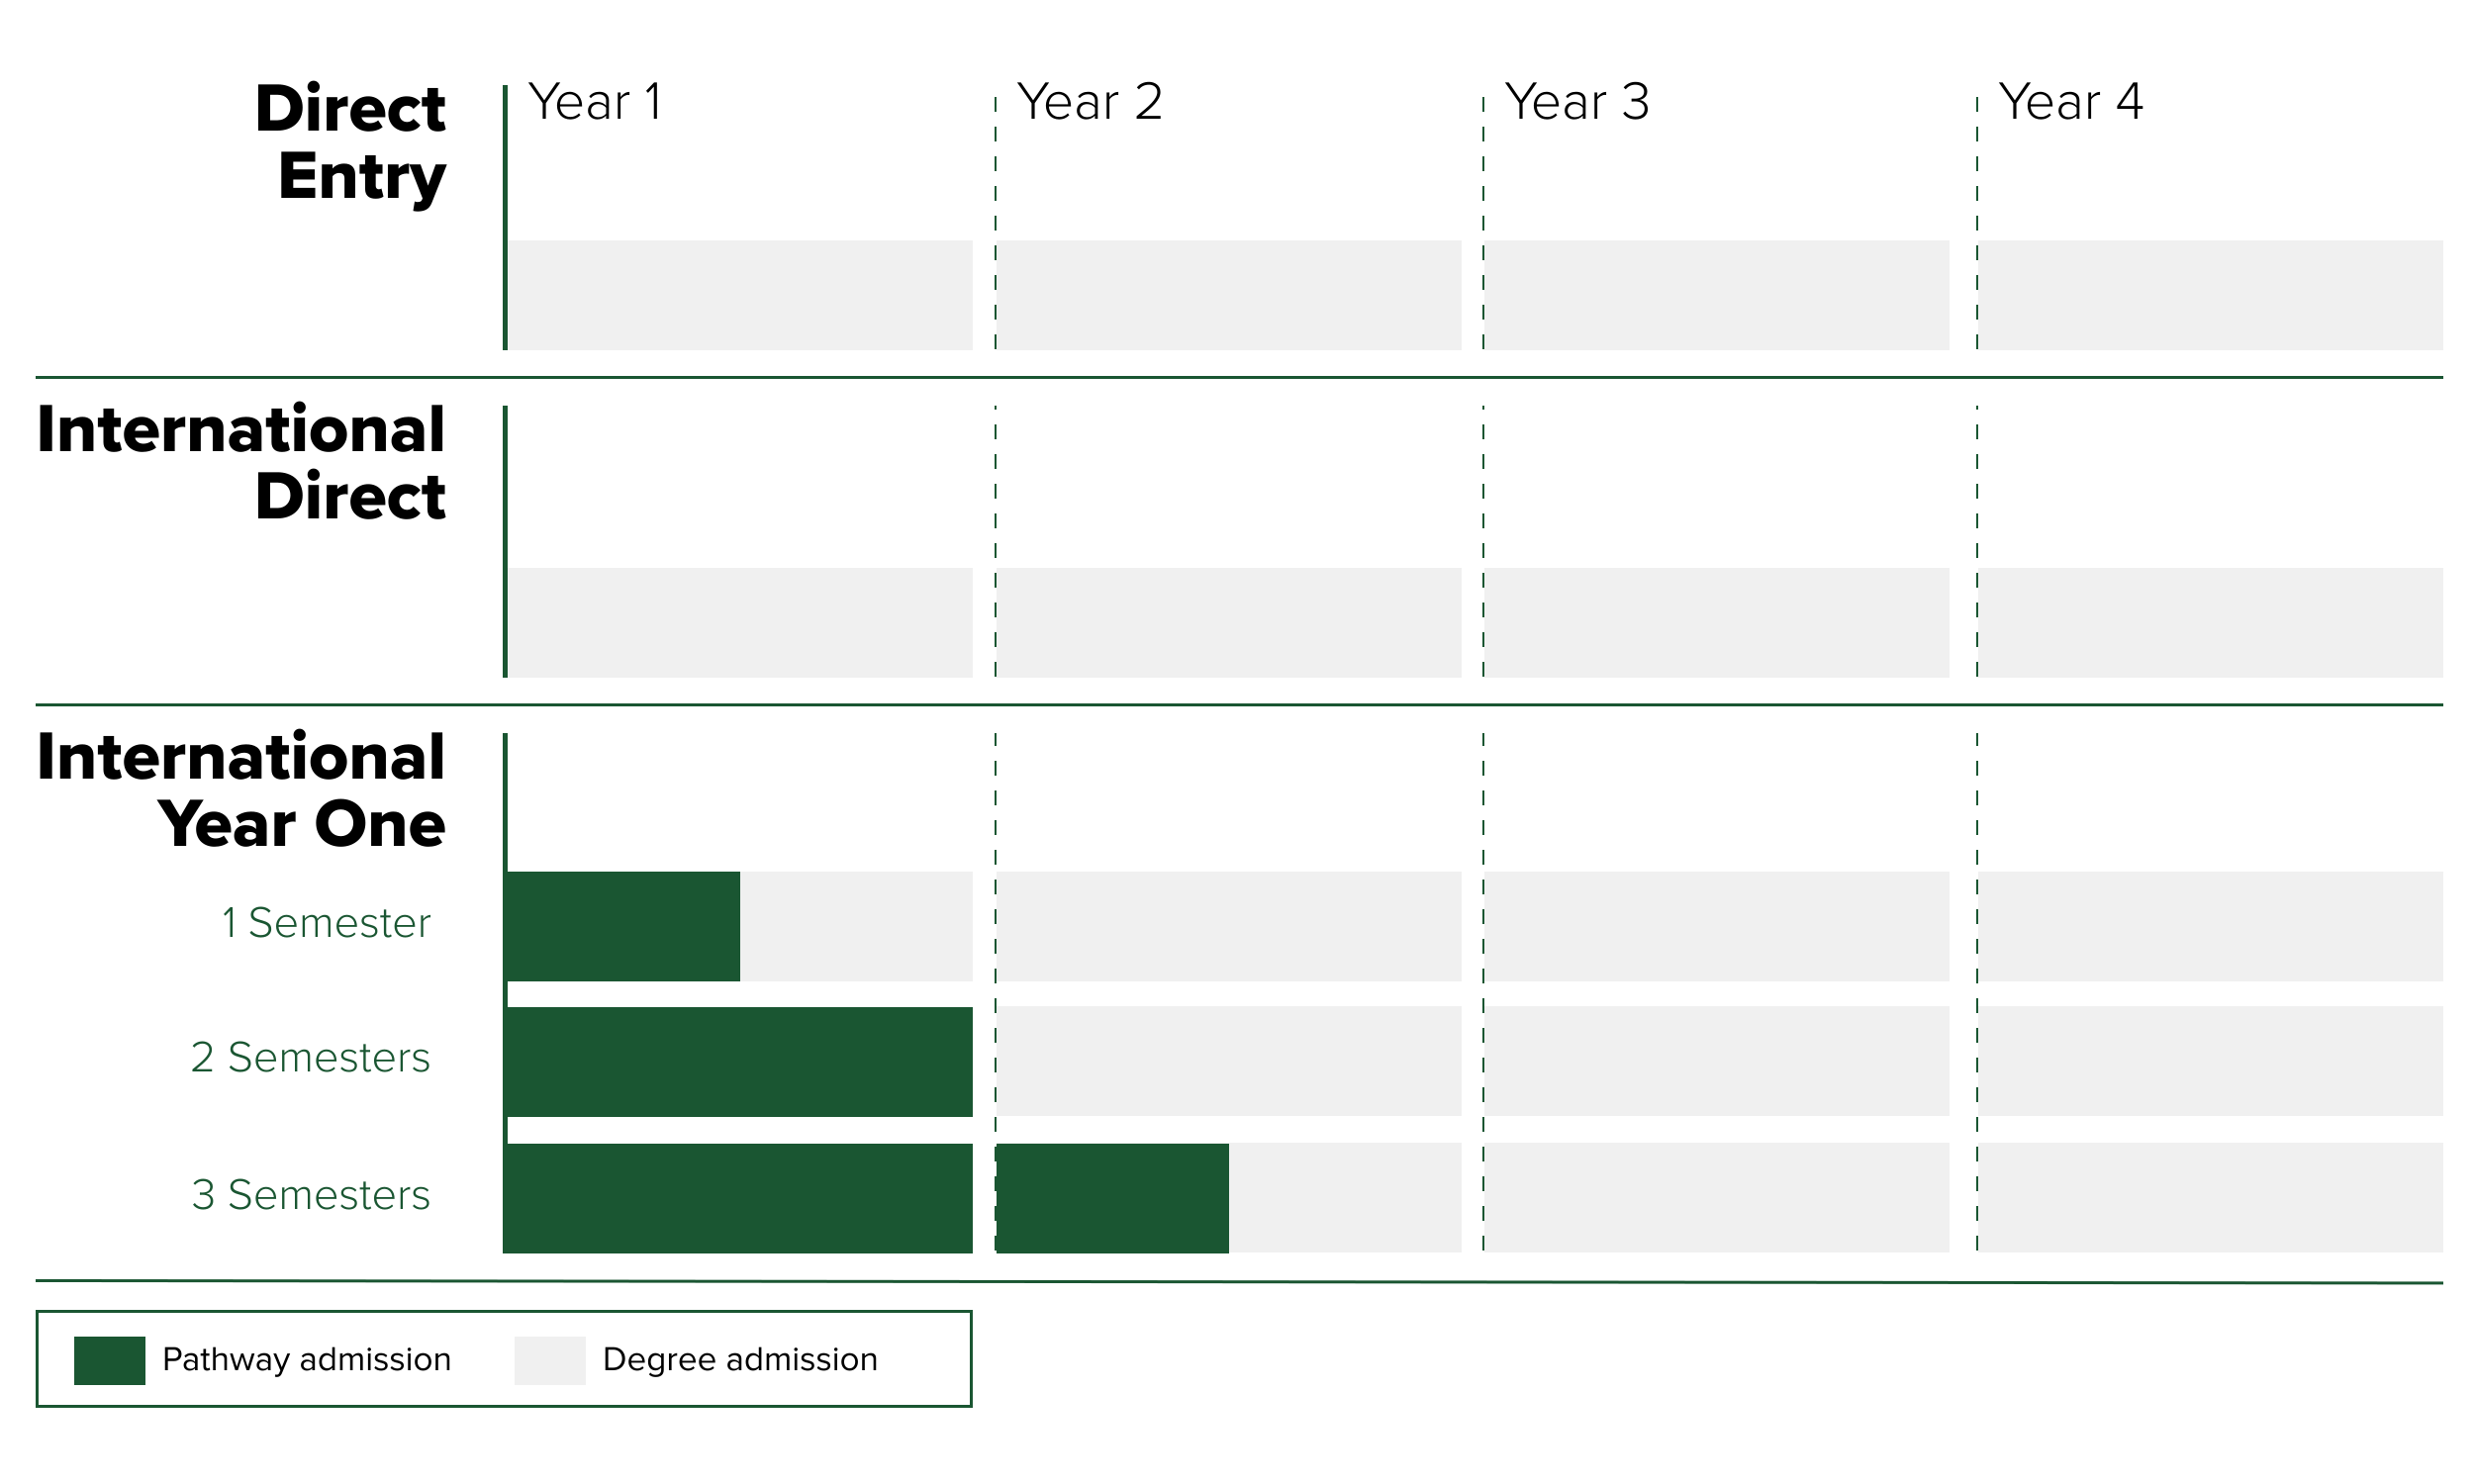 <svg xmlns="http://www.w3.org/2000/svg" width="2500" height="1500" fill="none"><path fill="#fff" d="M0 0h2500v1500H0z"/><path fill="#000" d="M551.59 120h-3.19v-15.675l-14.575-21.01h3.795l12.375 18.04 12.375-18.04h3.795l-14.575 21.01V120Zm24.544.66c-7.755 0-13.255-5.775-13.255-13.97 0-7.7 5.39-13.915 12.76-13.915 8.085 0 12.54 6.38 12.54 14.08v.77h-22.22c.275 5.775 4.125 10.56 10.395 10.56 3.355 0 6.435-1.265 8.69-3.685l1.485 1.87c-2.64 2.75-5.995 4.29-10.395 4.29Zm9.13-15.29c-.055-4.51-3.025-10.12-9.68-10.12-6.27 0-9.405 5.5-9.625 10.12h19.305ZM615.315 120h-2.86v-3.135c-2.365 2.585-5.335 3.795-9.02 3.795-4.565 0-9.295-3.135-9.295-8.855 0-5.775 4.675-8.8 9.295-8.8 3.685 0 6.71 1.21 9.02 3.795v-5.39c0-3.96-3.19-6.105-7.095-6.105-3.355 0-5.94 1.155-8.36 3.905l-1.595-1.98c2.75-2.97 5.83-4.455 10.23-4.455 5.39 0 9.68 2.585 9.68 8.525V120Zm-10.89-1.595c3.19 0 6.16-1.21 8.03-3.63v-5.83c-1.87-2.475-4.84-3.685-8.03-3.685-4.345 0-7.26 2.805-7.26 6.6 0 3.74 2.915 6.545 7.26 6.545ZM627.112 120h-2.86V93.435h2.86V98c2.255-2.97 5.28-5.115 8.965-5.115v3.135c-.495-.11-.88-.11-1.43-.11-2.695 0-6.325 2.42-7.535 4.73V120Zm36.749 0h-3.135V87.605l-5.885 6.27-1.925-2.035 8.085-8.525h2.86V120ZM1045.59 120h-3.19v-15.675l-14.57-21.01h3.79l12.38 18.04 12.37-18.04h3.8l-14.58 21.01V120Zm24.54.66c-7.75 0-13.25-5.775-13.25-13.97 0-7.7 5.39-13.915 12.76-13.915 8.08 0 12.54 6.38 12.54 14.08v.77h-22.22c.27 5.775 4.12 10.56 10.39 10.56 3.36 0 6.44-1.265 8.69-3.685l1.49 1.87c-2.64 2.75-6 4.29-10.4 4.29Zm9.13-15.29c-.05-4.51-3.02-10.12-9.68-10.12-6.27 0-9.4 5.5-9.62 10.12h19.3Zm30.06 14.63h-2.86v-3.135c-2.37 2.585-5.34 3.795-9.02 3.795-4.57 0-9.3-3.135-9.3-8.855 0-5.775 4.68-8.8 9.3-8.8 3.68 0 6.71 1.21 9.02 3.795v-5.39c0-3.96-3.19-6.105-7.1-6.105-3.35 0-5.94 1.155-8.36 3.905l-1.59-1.98c2.75-2.97 5.83-4.455 10.23-4.455 5.39 0 9.68 2.585 9.68 8.525V120Zm-10.89-1.595c3.19 0 6.16-1.21 8.03-3.63v-5.83c-1.87-2.475-4.84-3.685-8.03-3.685-4.35 0-7.26 2.805-7.26 6.6 0 3.74 2.91 6.545 7.26 6.545Zm22.68 1.595h-2.86V93.435h2.86V98c2.26-2.97 5.28-5.115 8.97-5.115v3.135c-.5-.11-.88-.11-1.43-.11-2.7 0-6.33 2.42-7.54 4.73V120Zm51.66 0h-24.2v-2.585c12.48-10.065 20.84-17.215 20.84-24.31 0-5.28-4.34-7.48-8.36-7.48-4.56 0-8.08 1.98-10.06 4.785l-2.15-1.98c2.59-3.52 7.04-5.665 12.21-5.665 5.39 0 11.55 3.08 11.55 10.34 0 8.085-8.52 15.455-19.14 24.035h19.31V120ZM1538.59 120h-3.19v-15.675l-14.57-21.01h3.79l12.38 18.04 12.37-18.04h3.8l-14.58 21.01V120Zm24.54.66c-7.75 0-13.25-5.775-13.25-13.97 0-7.7 5.39-13.915 12.76-13.915 8.08 0 12.54 6.38 12.54 14.08v.77h-22.22c.27 5.775 4.12 10.56 10.39 10.56 3.36 0 6.44-1.265 8.69-3.685l1.49 1.87c-2.64 2.75-6 4.29-10.4 4.29Zm9.13-15.29c-.05-4.51-3.02-10.12-9.68-10.12-6.27 0-9.4 5.5-9.62 10.12h19.3Zm30.06 14.63h-2.86v-3.135c-2.37 2.585-5.34 3.795-9.02 3.795-4.57 0-9.3-3.135-9.3-8.855 0-5.775 4.68-8.8 9.3-8.8 3.68 0 6.71 1.21 9.02 3.795v-5.39c0-3.96-3.19-6.105-7.1-6.105-3.35 0-5.94 1.155-8.36 3.905l-1.59-1.98c2.75-2.97 5.83-4.455 10.23-4.455 5.39 0 9.68 2.585 9.68 8.525V120Zm-10.89-1.595c3.19 0 6.16-1.21 8.03-3.63v-5.83c-1.87-2.475-4.84-3.685-8.03-3.685-4.35 0-7.26 2.805-7.26 6.6 0 3.74 2.91 6.545 7.26 6.545Zm22.68 1.595h-2.86V93.435h2.86V98c2.26-2.97 5.28-5.115 8.97-5.115v3.135c-.5-.11-.88-.11-1.43-.11-2.7 0-6.33 2.42-7.54 4.73V120Zm38.62.66c-5.99 0-10.34-2.805-12.48-6.105l2.14-1.87c2.04 2.915 5.61 5.115 10.29 5.115 5.66 0 9.24-2.97 9.24-7.81 0-5.28-4.35-7.48-9.85-7.48-1.48 0-2.86.055-3.41.11v-2.97c.55.055 1.93.055 3.41.055 4.9 0 9.3-2.09 9.3-6.985 0-4.565-4.07-7.095-8.8-7.095-4.18 0-7.15 1.65-9.85 4.675l-1.98-1.98c2.59-3.135 6.66-5.555 11.99-5.555 6.38 0 11.83 3.465 11.83 9.68 0 5.61-4.73 8.03-7.87 8.58 3.19.33 8.42 3.08 8.42 9.13 0 6.05-4.57 10.505-12.38 10.505ZM2037.59 120h-3.19v-15.675l-14.57-21.01h3.79l12.38 18.04 12.37-18.04h3.8l-14.58 21.01V120Zm24.54.66c-7.75 0-13.25-5.775-13.25-13.97 0-7.7 5.39-13.915 12.76-13.915 8.08 0 12.54 6.38 12.54 14.08v.77h-22.22c.27 5.775 4.12 10.56 10.39 10.56 3.36 0 6.44-1.265 8.69-3.685l1.49 1.87c-2.64 2.75-6 4.29-10.4 4.29Zm9.13-15.29c-.05-4.51-3.02-10.12-9.68-10.12-6.27 0-9.4 5.5-9.62 10.12h19.3Zm30.06 14.63h-2.86v-3.135c-2.37 2.585-5.34 3.795-9.02 3.795-4.57 0-9.3-3.135-9.3-8.855 0-5.775 4.68-8.8 9.3-8.8 3.68 0 6.71 1.21 9.02 3.795v-5.39c0-3.96-3.19-6.105-7.1-6.105-3.35 0-5.94 1.155-8.36 3.905l-1.59-1.98c2.75-2.97 5.83-4.455 10.23-4.455 5.39 0 9.68 2.585 9.68 8.525V120Zm-10.89-1.595c3.19 0 6.16-1.21 8.03-3.63v-5.83c-1.87-2.475-4.84-3.685-8.03-3.685-4.35 0-7.26 2.805-7.26 6.6 0 3.74 2.91 6.545 7.26 6.545Zm22.68 1.595h-2.86V93.435h2.86V98c2.26-2.97 5.28-5.115 8.97-5.115v3.135c-.5-.11-.88-.11-1.43-.11-2.7 0-6.33 2.42-7.54 4.73V120Zm46.82 0h-3.14v-10.01h-17.38v-2.805l16.28-23.87h4.24v23.815h5.39v2.86h-5.39V120Zm-3.14-12.87V86.45l-14.13 20.68h14.13Z"/><path fill="#F0F0F0" d="M983 881H513v111h470V881ZM983 1018H513v111h470v-111ZM1477 881h-470v111h470V881ZM1970 881h-470v111h470V881ZM2469 881h-470v111h470V881Z"/><path fill="#1A5632" d="M983 1018H513v111h470v-111ZM147 1351H75v49h72v-49Z"/><path fill="#F0F0F0" d="M1477 1017h-470v111h470v-111ZM1970 1017h-470v111h470v-111ZM2469 1017h-470v111h470v-111Z"/><path fill="#000" d="M260.923 132V85.31h19.6c14.7 0 25.27 8.82 25.27 23.31 0 14.49-10.57 23.38-25.2 23.38h-19.67Zm12.04-10.5h7.56c8.19 0 12.95-5.95 12.95-12.88 0-7.21-4.34-12.81-12.88-12.81h-7.63v25.69Zm43.929-27.58c-3.43 0-6.16-2.73-6.16-6.16s2.73-6.16 6.16-6.16 6.16 2.73 6.16 6.16-2.73 6.16-6.16 6.16Zm-5.39 38.08V98.19h10.78V132h-10.78Zm18.594 0V98.19h10.78v4.27c2.24-2.73 6.51-5.11 10.57-5.11v10.43c-.63-.21-1.54-.35-2.66-.35-2.8 0-6.51 1.19-7.91 3.15V132h-10.78Zm24.01-16.94c0-9.8 7.42-17.71 17.99-17.71 10.01 0 17.29 7.35 17.29 18.83v2.31h-24.08c.63 3.15 3.57 6.02 8.61 6.02 3.01 0 6.37-1.19 8.26-2.87l4.55 6.72c-3.36 3.01-8.96 4.48-14.14 4.48-10.43 0-18.48-6.79-18.48-17.78Zm17.99-9.38c-4.69 0-6.51 3.36-6.93 5.81h13.93c-.28-2.38-2.03-5.81-7-5.81Zm20.359 9.38c0-10.57 7.91-17.71 18.48-17.71 7.28 0 11.83 3.22 13.86 6.23l-7 6.51c-1.33-1.96-3.5-3.22-6.37-3.22-4.48 0-7.91 3.08-7.91 8.19 0 5.11 3.43 8.26 7.91 8.26 2.87 0 5.04-1.4 6.37-3.29l7 6.58c-2.03 2.94-6.58 6.23-13.86 6.23-10.57 0-18.48-7.14-18.48-17.78Zm50.05 17.78c-6.86 0-10.57-3.43-10.57-9.94v-15.33h-5.6v-9.38h5.6v-9.24h10.71v9.24h6.86v9.38h-6.86v12.32c0 1.96 1.12 3.43 3.01 3.43 1.19 0 2.38-.42 2.73-.84l2.1 8.12c-1.33 1.26-3.99 2.24-7.98 2.24ZM284.302 200v-46.69h34.23v10.15h-22.19v7.77h21.7v10.22h-21.7v8.4h22.19V200h-34.23Zm63.83 0v-19.53c0-4.13-2.17-5.6-5.53-5.6-3.22 0-5.32 1.75-6.58 3.29V200h-10.78v-33.81h10.78v4.13c2.03-2.38 6.02-4.97 11.69-4.97 7.7 0 11.2 4.48 11.2 10.71V200h-10.78Zm31.414.84c-6.86 0-10.57-3.43-10.57-9.94v-15.33h-5.6v-9.38h5.6v-9.24h10.71v9.24h6.86v9.38h-6.86v12.32c0 1.96 1.12 3.43 3.01 3.43 1.19 0 2.38-.42 2.73-.84l2.1 8.12c-1.33 1.26-3.99 2.24-7.98 2.24Zm12.415-.84v-33.81h10.78v4.27c2.24-2.73 6.51-5.11 10.57-5.11v10.43c-.63-.21-1.54-.35-2.66-.35-2.8 0-6.51 1.19-7.91 3.15V200h-10.78Zm27.09 3.57c.77.42 1.82.63 2.66.63 2.45 0 3.99-.49 4.55-1.89l.77-1.82-13.44-34.3h11.34l7.63 21.42 7.7-21.42h11.41l-15.26 38.64c-2.73 7.14-7.84 8.75-14.28 8.89-.98 0-3.5-.21-4.62-.56l1.54-9.59ZM40.6 456v-46.69h12.04V456H40.6Zm43.05 0v-19.53c0-4.13-2.17-5.6-5.53-5.6-3.22 0-5.32 1.75-6.58 3.29V456H60.76v-33.81h10.78v4.13c2.03-2.38 6.02-4.97 11.69-4.97 7.7 0 11.2 4.48 11.2 10.71V456H83.65Zm31.414.84c-6.86 0-10.57-3.43-10.57-9.94v-15.33h-5.6v-9.38h5.6v-9.24h10.71v9.24h6.86v9.38h-6.86v12.32c0 1.96 1.12 3.43 3.01 3.43 1.19 0 2.38-.42 2.73-.84l2.1 8.12c-1.33 1.26-3.99 2.24-7.98 2.24Zm10.175-17.78c0-9.8 7.42-17.71 17.99-17.71 10.01 0 17.29 7.35 17.29 18.83v2.31h-24.08c.63 3.15 3.57 6.02 8.61 6.02 3.01 0 6.37-1.19 8.26-2.87l4.55 6.72c-3.36 3.01-8.96 4.48-14.14 4.48-10.43 0-18.48-6.79-18.48-17.78Zm17.99-9.38c-4.69 0-6.51 3.36-6.93 5.81h13.93c-.28-2.38-2.03-5.81-7-5.81ZM165.828 456v-33.81h10.78v4.27c2.24-2.73 6.51-5.11 10.57-5.11v10.43c-.63-.21-1.54-.35-2.66-.35-2.8 0-6.51 1.19-7.91 3.15V456h-10.78Zm49.14 0v-19.53c0-4.13-2.17-5.6-5.53-5.6-3.22 0-5.32 1.75-6.58 3.29V456h-10.78v-33.81h10.78v4.13c2.03-2.38 6.02-4.97 11.69-4.97 7.7 0 11.2 4.48 11.2 10.71V456h-10.78Zm38.554 0v-3.36c-2.1 2.52-6.16 4.2-10.5 4.2-5.18 0-11.62-3.5-11.62-11.13 0-8.19 6.44-10.64 11.62-10.64 4.48 0 8.47 1.4 10.5 3.92v-4.27c0-2.94-2.52-4.9-6.86-4.9-3.36 0-6.86 1.26-9.59 3.57l-3.85-6.79c4.34-3.71 10.15-5.25 15.33-5.25 8.12 0 15.75 3.01 15.75 13.51V456h-10.78Zm0-8.68v-3.01c-1.12-1.54-3.64-2.38-6.02-2.38-2.87 0-5.39 1.26-5.39 3.92s2.52 3.92 5.39 3.92c2.38 0 4.9-.84 6.02-2.45Zm31.415 9.52c-6.86 0-10.57-3.43-10.57-9.94v-15.33h-5.6v-9.38h5.6v-9.24h10.71v9.24h6.86v9.38h-6.86v12.32c0 1.96 1.12 3.43 3.01 3.43 1.19 0 2.38-.42 2.73-.84l2.1 8.12c-1.33 1.26-3.99 2.24-7.98 2.24Zm17.805-38.92c-3.43 0-6.16-2.73-6.16-6.16s2.73-6.16 6.16-6.16 6.16 2.73 6.16 6.16-2.73 6.16-6.16 6.16Zm-5.39 38.08v-33.81h10.78V456h-10.78Zm34.763.84c-11.48 0-18.41-8.26-18.41-17.78 0-9.52 6.93-17.71 18.41-17.71 11.62 0 18.48 8.19 18.48 17.71 0 9.52-6.86 17.78-18.48 17.78Zm0-9.52c4.76 0 7.42-3.71 7.42-8.26 0-4.48-2.66-8.19-7.42-8.19-4.69 0-7.28 3.71-7.28 8.19 0 4.55 2.59 8.26 7.28 8.26Zm47.052 8.68v-19.53c0-4.13-2.17-5.6-5.53-5.6-3.22 0-5.32 1.75-6.58 3.29V456h-10.78v-33.81h10.78v4.13c2.03-2.38 6.02-4.97 11.69-4.97 7.7 0 11.2 4.48 11.2 10.71V456h-10.78Zm38.555 0v-3.36c-2.1 2.52-6.16 4.2-10.5 4.2-5.18 0-11.62-3.5-11.62-11.13 0-8.19 6.44-10.64 11.62-10.64 4.48 0 8.47 1.4 10.5 3.92v-4.27c0-2.94-2.52-4.9-6.86-4.9-3.36 0-6.86 1.26-9.59 3.57l-3.85-6.79c4.34-3.71 10.15-5.25 15.33-5.25 8.12 0 15.75 3.01 15.75 13.51V456h-10.78Zm0-8.68v-3.01c-1.12-1.54-3.64-2.38-6.02-2.38-2.87 0-5.39 1.26-5.39 3.92s2.52 3.92 5.39 3.92c2.38 0 4.9-.84 6.02-2.45Zm18.604 8.68v-46.69h10.78V456h-10.78Zm-175.403 68v-46.69h19.6c14.7 0 25.27 8.82 25.27 23.31 0 14.49-10.57 23.38-25.2 23.38h-19.67Zm12.04-10.5h7.56c8.19 0 12.95-5.95 12.95-12.88 0-7.21-4.34-12.81-12.88-12.81h-7.63v25.69Zm43.929-27.58c-3.43 0-6.16-2.73-6.16-6.16s2.73-6.16 6.16-6.16 6.16 2.73 6.16 6.16-2.73 6.16-6.16 6.16Zm-5.39 38.08v-33.81h10.78V524h-10.78Zm18.594 0v-33.81h10.78v4.27c2.24-2.73 6.51-5.11 10.57-5.11v10.43c-.63-.21-1.54-.35-2.66-.35-2.8 0-6.51 1.19-7.91 3.15V524h-10.78Zm24.01-16.94c0-9.8 7.42-17.71 17.99-17.71 10.01 0 17.29 7.35 17.29 18.83v2.31h-24.08c.63 3.15 3.57 6.02 8.61 6.02 3.01 0 6.37-1.19 8.26-2.87l4.55 6.72c-3.36 3.01-8.96 4.48-14.14 4.48-10.43 0-18.48-6.79-18.48-17.78Zm17.99-9.38c-4.69 0-6.51 3.36-6.93 5.81h13.93c-.28-2.38-2.03-5.81-7-5.81Zm20.359 9.38c0-10.57 7.91-17.71 18.48-17.71 7.28 0 11.83 3.22 13.86 6.23l-7 6.51c-1.33-1.96-3.5-3.22-6.37-3.22-4.48 0-7.91 3.08-7.91 8.19 0 5.11 3.43 8.26 7.91 8.26 2.87 0 5.04-1.4 6.37-3.29l7 6.58c-2.03 2.94-6.58 6.23-13.86 6.23-10.57 0-18.48-7.14-18.48-17.78Zm50.05 17.78c-6.86 0-10.57-3.43-10.57-9.94v-15.33h-5.6v-9.38h5.6v-9.24h10.71v9.24h6.86v9.38h-6.86v12.32c0 1.96 1.12 3.43 3.01 3.43 1.19 0 2.38-.42 2.73-.84l2.1 8.12c-1.33 1.26-3.99 2.24-7.98 2.24ZM40.6 787v-46.69h12.04V787H40.6Zm43.05 0v-19.53c0-4.13-2.17-5.6-5.53-5.6-3.22 0-5.32 1.75-6.58 3.29V787H60.76v-33.81h10.78v4.13c2.03-2.38 6.02-4.97 11.69-4.97 7.7 0 11.2 4.48 11.2 10.71V787H83.65Zm31.414.84c-6.86 0-10.57-3.43-10.57-9.94v-15.33h-5.6v-9.38h5.6v-9.24h10.71v9.24h6.86v9.38h-6.86v12.32c0 1.96 1.12 3.43 3.01 3.43 1.19 0 2.38-.42 2.73-.84l2.1 8.12c-1.33 1.26-3.99 2.24-7.98 2.24Zm10.175-17.78c0-9.8 7.42-17.71 17.99-17.71 10.01 0 17.29 7.35 17.29 18.83v2.31h-24.08c.63 3.15 3.57 6.02 8.61 6.02 3.01 0 6.37-1.19 8.26-2.87l4.55 6.72c-3.36 3.01-8.96 4.48-14.14 4.48-10.43 0-18.48-6.79-18.48-17.78Zm17.99-9.38c-4.69 0-6.51 3.36-6.93 5.81h13.93c-.28-2.38-2.03-5.81-7-5.81ZM165.828 787v-33.81h10.78v4.27c2.24-2.73 6.51-5.11 10.57-5.11v10.43c-.63-.21-1.54-.35-2.66-.35-2.8 0-6.51 1.19-7.91 3.15V787h-10.78Zm49.14 0v-19.53c0-4.13-2.17-5.6-5.53-5.6-3.22 0-5.32 1.75-6.58 3.29V787h-10.78v-33.81h10.78v4.13c2.03-2.38 6.02-4.97 11.69-4.97 7.7 0 11.2 4.48 11.2 10.71V787h-10.78Zm38.554 0v-3.36c-2.1 2.52-6.16 4.2-10.5 4.2-5.18 0-11.62-3.5-11.62-11.13 0-8.19 6.44-10.64 11.62-10.64 4.48 0 8.47 1.4 10.5 3.92v-4.27c0-2.94-2.52-4.9-6.86-4.9-3.36 0-6.86 1.26-9.59 3.57l-3.85-6.79c4.34-3.71 10.15-5.25 15.33-5.25 8.12 0 15.75 3.01 15.75 13.51V787h-10.78Zm0-8.68v-3.01c-1.12-1.54-3.64-2.38-6.02-2.38-2.87 0-5.39 1.26-5.39 3.92s2.52 3.92 5.39 3.92c2.38 0 4.9-.84 6.02-2.45Zm31.415 9.52c-6.86 0-10.57-3.43-10.57-9.94v-15.33h-5.6v-9.38h5.6v-9.24h10.71v9.24h6.86v9.38h-6.86v12.32c0 1.96 1.12 3.43 3.01 3.43 1.19 0 2.38-.42 2.73-.84l2.1 8.12c-1.33 1.26-3.99 2.24-7.98 2.24Zm17.805-38.92c-3.43 0-6.16-2.73-6.16-6.16s2.73-6.16 6.16-6.16 6.16 2.73 6.16 6.16-2.73 6.16-6.16 6.16Zm-5.39 38.08v-33.81h10.78V787h-10.78Zm34.763.84c-11.48 0-18.41-8.26-18.41-17.78 0-9.52 6.93-17.71 18.41-17.71 11.62 0 18.48 8.19 18.48 17.71 0 9.52-6.86 17.78-18.48 17.78Zm0-9.52c4.76 0 7.42-3.71 7.42-8.26 0-4.48-2.66-8.19-7.42-8.19-4.69 0-7.28 3.71-7.28 8.19 0 4.55 2.59 8.26 7.28 8.26Zm47.052 8.68v-19.53c0-4.13-2.17-5.6-5.53-5.6-3.22 0-5.32 1.75-6.58 3.29V787h-10.78v-33.81h10.78v4.13c2.03-2.38 6.02-4.97 11.69-4.97 7.7 0 11.2 4.48 11.2 10.71V787h-10.78Zm38.555 0v-3.36c-2.1 2.52-6.16 4.2-10.5 4.2-5.18 0-11.62-3.5-11.62-11.13 0-8.19 6.44-10.64 11.62-10.64 4.48 0 8.47 1.4 10.5 3.92v-4.27c0-2.94-2.52-4.9-6.86-4.9-3.36 0-6.86 1.26-9.59 3.57l-3.85-6.79c4.34-3.71 10.15-5.25 15.33-5.25 8.12 0 15.75 3.01 15.75 13.51V787h-10.78Zm0-8.68v-3.01c-1.12-1.54-3.64-2.38-6.02-2.38-2.87 0-5.39 1.26-5.39 3.92s2.52 3.92 5.39 3.92c2.38 0 4.9-.84 6.02-2.45Zm18.604 8.68v-46.69h10.78V787h-10.78Zm-260.212 68v-18.83l-17.71-27.86h13.58l10.15 17.22 10.01-17.22h13.65l-17.64 27.86V855h-12.04Zm22.064-16.94c0-9.8 7.42-17.71 17.99-17.71 10.01 0 17.29 7.35 17.29 18.83v2.31h-24.08c.63 3.15 3.57 6.02 8.61 6.02 3.01 0 6.37-1.19 8.26-2.87l4.55 6.72c-3.36 3.01-8.96 4.48-14.14 4.48-10.43 0-18.48-6.79-18.48-17.78Zm17.99-9.38c-4.69 0-6.51 3.36-6.93 5.81h13.93c-.28-2.38-2.03-5.81-7-5.81Zm42.55 26.32v-3.36c-2.1 2.52-6.16 4.2-10.5 4.2-5.18 0-11.62-3.5-11.62-11.13 0-8.19 6.44-10.64 11.62-10.64 4.48 0 8.47 1.4 10.5 3.92v-4.27c0-2.94-2.52-4.9-6.86-4.9-3.36 0-6.86 1.26-9.59 3.57l-3.85-6.79c4.34-3.71 10.15-5.25 15.33-5.25 8.12 0 15.75 3.01 15.75 13.51V855h-10.78Zm0-8.68v-3.01c-1.12-1.54-3.64-2.38-6.02-2.38-2.87 0-5.39 1.26-5.39 3.92s2.52 3.92 5.39 3.92c2.38 0 4.9-.84 6.02-2.45Zm18.604 8.68v-33.81h10.78v4.27c2.24-2.73 6.51-5.11 10.57-5.11v10.43c-.63-.21-1.54-.35-2.66-.35-2.8 0-6.51 1.19-7.91 3.15V855h-10.78Zm42.061-23.31c0-14.21 10.71-24.15 24.99-24.15 14.28 0 24.92 9.94 24.92 24.15 0 14.21-10.64 24.15-24.92 24.15-14.28 0-24.99-9.94-24.99-24.15Zm37.66 0c0-7.63-4.97-13.51-12.67-13.51-7.77 0-12.74 5.88-12.74 13.51 0 7.56 4.97 13.51 12.74 13.51 7.7 0 12.67-5.95 12.67-13.51ZM397.966 855v-19.53c0-4.13-2.17-5.6-5.53-5.6-3.22 0-5.32 1.75-6.58 3.29V855h-10.78v-33.81h10.78v4.13c2.03-2.38 6.02-4.97 11.69-4.97 7.7 0 11.2 4.48 11.2 10.71V855h-10.78Zm16.364-16.94c0-9.8 7.42-17.71 17.99-17.71 10.01 0 17.29 7.35 17.29 18.83v2.31h-24.08c.63 3.15 3.57 6.02 8.61 6.02 3.01 0 6.37-1.19 8.26-2.87l4.55 6.72c-3.36 3.01-8.96 4.48-14.14 4.48-10.43 0-18.48-6.79-18.48-17.78Zm17.99-9.38c-4.69 0-6.51 3.36-6.93 5.81h13.93c-.28-2.38-2.03-5.81-7-5.81Z"/><path fill="#1A5632" d="M513 741h-5v526h5V741Z"/><path stroke="#1A5632" stroke-dasharray="15 15" stroke-width="2" d="M1006 1264V741M1499 1264V741M1998 1264V741"/><path fill="#F0F0F0" d="M592 1351h-72v49h72v-49Z"/><path fill="#1A5632" d="M205.297 1222.54c-4.905 0-8.46-2.3-10.215-5l1.755-1.53c1.665 2.39 4.59 4.19 8.415 4.19 4.635 0 7.56-2.43 7.56-6.39 0-4.32-3.555-6.12-8.055-6.12-1.215 0-2.34.04-2.79.09v-2.43c.45.04 1.575.04 2.79.04 4.005 0 7.605-1.71 7.605-5.71 0-3.74-3.33-5.8-7.2-5.8-3.42 0-5.85 1.34-8.055 3.82l-1.62-1.62c2.115-2.57 5.445-4.55 9.81-4.55 5.22 0 9.675 2.84 9.675 7.92 0 4.59-3.87 6.57-6.435 7.02 2.61.27 6.885 2.52 6.885 7.47 0 4.95-3.735 8.6-10.125 8.6Zm37.518 0c-4.95 0-8.685-2.02-10.98-4.77l1.665-1.94c1.935 2.21 5.085 4.37 9.405 4.37 6.12 0 7.875-3.42 7.875-5.99 0-8.82-18-4.23-18-14.71 0-4.91 4.41-8.01 9.855-8.01 4.455 0 7.875 1.57 10.17 4.23l-1.71 1.89c-2.16-2.61-5.22-3.78-8.595-3.78-4.005 0-7.02 2.29-7.02 5.53 0 7.7 18 3.47 18 14.67 0 3.87-2.565 8.51-10.665 8.51Zm26.372 0c-6.345 0-10.845-4.73-10.845-11.43 0-6.3 4.41-11.39 10.44-11.39 6.615 0 10.26 5.22 10.26 11.52v.63h-18.18c.225 4.73 3.375 8.65 8.505 8.65 2.745 0 5.265-1.04 7.11-3.02l1.215 1.53c-2.16 2.25-4.905 3.51-8.505 3.51Zm7.47-12.51c-.045-3.69-2.475-8.28-7.92-8.28-5.13 0-7.695 4.5-7.875 8.28h15.795Zm36.647 11.97h-2.34v-15.21c0-3.06-1.305-4.95-4.365-4.95-2.34 0-4.995 1.71-6.21 3.69V1222h-2.385v-15.21c0-3.06-1.26-4.95-4.32-4.95-2.34 0-4.95 1.75-6.255 3.73V1222h-2.34v-21.74h2.34v3.29c.9-1.4 3.87-3.83 7.02-3.83 3.375 0 5.175 1.98 5.715 4.1 1.215-2.03 4.14-4.1 7.2-4.1 4.005 0 5.94 2.25 5.94 6.62V1222Zm16.923.54c-6.345 0-10.845-4.73-10.845-11.43 0-6.3 4.41-11.39 10.44-11.39 6.615 0 10.26 5.22 10.26 11.52v.63h-18.18c.225 4.73 3.375 8.65 8.505 8.65 2.745 0 5.265-1.04 7.11-3.02l1.215 1.53c-2.16 2.25-4.905 3.51-8.505 3.51Zm7.47-12.51c-.045-3.69-2.475-8.28-7.92-8.28-5.13 0-7.695 4.5-7.875 8.28h15.795Zm14.912 12.51c-3.51 0-6.21-1.04-8.37-3.47l1.395-1.71c1.395 1.76 3.96 3.2 7.02 3.2 3.645 0 5.805-1.89 5.805-4.41 0-5.94-13.725-2.57-13.725-10.4 0-3.33 2.835-6.03 7.74-6.03 3.735 0 6.21 1.44 7.785 3.2l-1.305 1.66c-1.26-1.71-3.6-2.88-6.48-2.88-3.375 0-5.4 1.71-5.4 3.96 0 5.45 13.68 2.12 13.68 10.49 0 3.51-2.7 6.39-8.145 6.39Zm18.9 0c-2.88 0-4.275-1.76-4.275-4.73v-15.48h-3.6v-2.07h3.6v-5.94h2.385v5.94h4.41v2.07h-4.41v15.12c0 1.76.72 2.97 2.25 2.97 1.035 0 1.935-.49 2.43-1.03l.9 1.8c-.855.81-1.89 1.35-3.69 1.35Zm17.297 0c-6.345 0-10.845-4.73-10.845-11.43 0-6.3 4.41-11.39 10.44-11.39 6.615 0 10.26 5.22 10.26 11.52v.63h-18.18c.225 4.73 3.375 8.65 8.505 8.65 2.745 0 5.265-1.04 7.11-3.02l1.215 1.53c-2.16 2.25-4.905 3.51-8.505 3.51Zm7.47-12.51c-.045-3.69-2.475-8.28-7.92-8.28-5.13 0-7.695 4.5-7.875 8.28h15.795Zm10.772 11.97h-2.34v-21.74h2.34v3.74c1.845-2.43 4.32-4.19 7.335-4.19v2.57c-.405-.09-.72-.09-1.17-.09-2.205 0-5.175 1.98-6.165 3.87V1222Zm18.423.54c-3.51 0-6.21-1.04-8.37-3.47l1.395-1.71c1.395 1.76 3.96 3.2 7.02 3.2 3.645 0 5.805-1.89 5.805-4.41 0-5.94-13.725-2.57-13.725-10.4 0-3.33 2.835-6.03 7.74-6.03 3.735 0 6.21 1.44 7.785 3.2l-1.305 1.66c-1.26-1.71-3.6-2.88-6.48-2.88-3.375 0-5.4 1.71-5.4 3.96 0 5.45 13.68 2.12 13.68 10.49 0 3.51-2.7 6.39-8.145 6.39ZM214.248 1083h-19.8v-2.12c10.215-8.23 17.055-14.08 17.055-19.89 0-4.32-3.555-6.11-6.84-6.11-3.735 0-6.615 1.61-8.235 3.91l-1.755-1.62c2.115-2.88 5.76-4.64 9.99-4.64 4.41 0 9.45 2.52 9.45 8.46 0 6.62-6.975 12.65-15.66 19.67h15.795v2.34Zm28.567.54c-4.95 0-8.685-2.02-10.98-4.77l1.665-1.94c1.935 2.21 5.085 4.37 9.405 4.37 6.12 0 7.875-3.42 7.875-5.99 0-8.82-18-4.23-18-14.71 0-4.91 4.41-8.01 9.855-8.01 4.455 0 7.875 1.57 10.17 4.23l-1.71 1.89c-2.16-2.61-5.22-3.78-8.595-3.78-4.005 0-7.02 2.29-7.02 5.53 0 7.7 18 3.47 18 14.67 0 3.87-2.565 8.51-10.665 8.51Zm26.372 0c-6.345 0-10.845-4.73-10.845-11.43 0-6.3 4.41-11.39 10.44-11.39 6.615 0 10.26 5.22 10.26 11.52v.63h-18.18c.225 4.73 3.375 8.65 8.505 8.65 2.745 0 5.265-1.04 7.11-3.02l1.215 1.53c-2.16 2.25-4.905 3.51-8.505 3.51Zm7.47-12.51c-.045-3.69-2.475-8.28-7.92-8.28-5.13 0-7.695 4.5-7.875 8.28h15.795Zm36.647 11.97h-2.34v-15.21c0-3.06-1.305-4.95-4.365-4.95-2.34 0-4.995 1.71-6.21 3.69V1083h-2.385v-15.21c0-3.06-1.26-4.95-4.32-4.95-2.34 0-4.95 1.75-6.255 3.73V1083h-2.34v-21.74h2.34v3.29c.9-1.4 3.87-3.83 7.02-3.83 3.375 0 5.175 1.98 5.715 4.1 1.215-2.03 4.14-4.1 7.2-4.1 4.005 0 5.94 2.25 5.94 6.62V1083Zm16.923.54c-6.345 0-10.845-4.73-10.845-11.43 0-6.3 4.41-11.39 10.44-11.39 6.615 0 10.26 5.22 10.26 11.52v.63h-18.18c.225 4.73 3.375 8.65 8.505 8.65 2.745 0 5.265-1.04 7.11-3.02l1.215 1.53c-2.16 2.25-4.905 3.51-8.505 3.51Zm7.47-12.51c-.045-3.69-2.475-8.28-7.92-8.28-5.13 0-7.695 4.5-7.875 8.28h15.795Zm14.912 12.51c-3.51 0-6.21-1.04-8.37-3.47l1.395-1.71c1.395 1.76 3.96 3.2 7.02 3.2 3.645 0 5.805-1.89 5.805-4.41 0-5.94-13.725-2.57-13.725-10.4 0-3.33 2.835-6.03 7.74-6.03 3.735 0 6.21 1.44 7.785 3.2l-1.305 1.66c-1.26-1.71-3.6-2.88-6.48-2.88-3.375 0-5.4 1.71-5.4 3.96 0 5.45 13.68 2.12 13.68 10.49 0 3.51-2.7 6.39-8.145 6.39Zm18.9 0c-2.88 0-4.275-1.76-4.275-4.73v-15.48h-3.6v-2.07h3.6v-5.94h2.385v5.94h4.41v2.07h-4.41v15.12c0 1.76.72 2.97 2.25 2.97 1.035 0 1.935-.49 2.43-1.03l.9 1.8c-.855.81-1.89 1.35-3.69 1.35Zm17.297 0c-6.345 0-10.845-4.73-10.845-11.43 0-6.3 4.41-11.39 10.44-11.39 6.615 0 10.26 5.22 10.26 11.52v.63h-18.18c.225 4.73 3.375 8.65 8.505 8.65 2.745 0 5.265-1.04 7.11-3.02l1.215 1.53c-2.16 2.25-4.905 3.51-8.505 3.51Zm7.47-12.51c-.045-3.69-2.475-8.28-7.92-8.28-5.13 0-7.695 4.5-7.875 8.28h15.795Zm10.772 11.97h-2.34v-21.74h2.34v3.74c1.845-2.43 4.32-4.19 7.335-4.19v2.57c-.405-.09-.72-.09-1.17-.09-2.205 0-5.175 1.98-6.165 3.87V1083Zm18.423.54c-3.51 0-6.21-1.04-8.37-3.47l1.395-1.71c1.395 1.76 3.96 3.2 7.02 3.2 3.645 0 5.805-1.89 5.805-4.41 0-5.94-13.725-2.57-13.725-10.4 0-3.33 2.835-6.03 7.74-6.03 3.735 0 6.21 1.44 7.785 3.2l-1.305 1.66c-1.26-1.71-3.6-2.88-6.48-2.88-3.375 0-5.4 1.71-5.4 3.96 0 5.45 13.68 2.12 13.68 10.49 0 3.51-2.7 6.39-8.145 6.39ZM235.056 947h-2.565v-26.505l-4.815 5.13-1.575-1.665 6.615-6.975h2.34V947Zm28.413.54c-4.95 0-8.685-2.025-10.98-4.77l1.665-1.935c1.935 2.205 5.085 4.365 9.405 4.365 6.12 0 7.875-3.42 7.875-5.985 0-8.82-18-4.23-18-14.715 0-4.905 4.41-8.01 9.855-8.01 4.455 0 7.875 1.575 10.17 4.23l-1.71 1.89c-2.16-2.61-5.22-3.78-8.595-3.78-4.005 0-7.02 2.295-7.02 5.535 0 7.695 18 3.465 18 14.67 0 3.87-2.565 8.505-10.665 8.505Zm26.372 0c-6.345 0-10.845-4.725-10.845-11.43 0-6.3 4.41-11.385 10.44-11.385 6.615 0 10.26 5.22 10.26 11.52v.63h-18.18c.225 4.725 3.375 8.64 8.505 8.64 2.745 0 5.265-1.035 7.11-3.015l1.215 1.53c-2.16 2.25-4.905 3.51-8.505 3.51Zm7.47-12.51c-.045-3.69-2.475-8.28-7.92-8.28-5.13 0-7.695 4.5-7.875 8.28h15.795ZM333.959 947h-2.34v-15.21c0-3.06-1.305-4.95-4.365-4.95-2.34 0-4.995 1.71-6.21 3.69V947h-2.385v-15.21c0-3.06-1.26-4.95-4.32-4.95-2.34 0-4.95 1.755-6.255 3.735V947h-2.34v-21.735h2.34v3.285c.9-1.395 3.87-3.825 7.02-3.825 3.375 0 5.175 1.98 5.715 4.095 1.215-2.025 4.14-4.095 7.2-4.095 4.005 0 5.94 2.25 5.94 6.615V947Zm16.922.54c-6.345 0-10.845-4.725-10.845-11.43 0-6.3 4.41-11.385 10.44-11.385 6.615 0 10.26 5.22 10.26 11.52v.63h-18.18c.225 4.725 3.375 8.64 8.505 8.64 2.745 0 5.265-1.035 7.11-3.015l1.215 1.53c-2.16 2.25-4.905 3.51-8.505 3.51Zm7.47-12.51c-.045-3.69-2.475-8.28-7.92-8.28-5.13 0-7.695 4.5-7.875 8.28h15.795Zm14.913 12.51c-3.51 0-6.21-1.035-8.37-3.465l1.395-1.71c1.395 1.755 3.96 3.195 7.02 3.195 3.645 0 5.805-1.89 5.805-4.41 0-5.94-13.725-2.565-13.725-10.395 0-3.33 2.835-6.03 7.74-6.03 3.735 0 6.21 1.44 7.785 3.195l-1.305 1.665c-1.26-1.71-3.6-2.88-6.48-2.88-3.375 0-5.4 1.71-5.4 3.96 0 5.445 13.68 2.115 13.68 10.485 0 3.51-2.7 6.39-8.145 6.39Zm18.899 0c-2.88 0-4.275-1.755-4.275-4.725v-15.48h-3.6v-2.07h3.6v-5.94h2.385v5.94h4.41v2.07h-4.41v15.12c0 1.755.72 2.97 2.25 2.97 1.035 0 1.935-.495 2.43-1.035l.9 1.8c-.855.81-1.89 1.35-3.69 1.35Zm17.298 0c-6.345 0-10.845-4.725-10.845-11.43 0-6.3 4.41-11.385 10.44-11.385 6.615 0 10.26 5.22 10.26 11.52v.63h-18.18c.225 4.725 3.375 8.64 8.505 8.64 2.745 0 5.265-1.035 7.11-3.015l1.215 1.53c-2.16 2.25-4.905 3.51-8.505 3.51Zm7.47-12.51c-.045-3.69-2.475-8.28-7.92-8.28-5.13 0-7.695 4.5-7.875 8.28h15.795ZM427.703 947h-2.34v-21.735h2.34V929c1.845-2.43 4.32-4.185 7.335-4.185v2.565c-.405-.09-.72-.09-1.17-.09-2.205 0-5.175 1.98-6.165 3.87V947Z"/><path fill="#F0F0F0" d="M983 243H513v111h470V243ZM1477 243h-470v111h470V243ZM1970 243h-470v111h470V243ZM2469 243h-470v111h470V243Z"/><path fill="#1A5632" d="M513 86h-5v268h5V86Z"/><path stroke="#1A5632" stroke-dasharray="15 15" stroke-width="2" d="M1006 353V86M1499 353V86M1998 353V86"/><path stroke="#1A5632" stroke-width="3" d="M36 381.5h2433"/><path fill="#F0F0F0" d="M983 574H513v111h470V574ZM1477 574h-470v111h470V574ZM1970 574h-470v111h470V574ZM2469 574h-470v111h470V574Z"/><path fill="#1A5632" d="M513 410h-5v275h5V410Z"/><path stroke="#1A5632" stroke-dasharray="15 15" stroke-width="2" d="M1006 684V410M1499 684V410M1998 684V410"/><path stroke="#1A5632" stroke-width="3" d="M36 712.5h2433"/><path stroke="#1A5632" stroke-width="3" d="M0-1.5h2433" transform="matrix(1 .001 -.001 1 36 1296)"/><path stroke="#1A5632" stroke-width="3" d="M37.5 1325.5h944v96h-944z"/><path fill="#1A5632" d="M983 1156H513v111h470v-111Z"/><path fill="#F0F0F0" d="M1477 1155h-470v111h470v-111ZM1970 1155h-470v111h470v-111ZM2469 1155h-470v111h470v-111Z"/><path fill="#1A5632" d="M1242 1156h-235v111h235v-111ZM748 881H513v111h235V881Z"/><path fill="#000" d="M169.635 1385h-2.905v-23.35h9.38c4.69 0 7.315 3.22 7.315 7.04 0 3.81-2.66 7.03-7.315 7.03h-6.475v9.28Zm6.125-11.87c2.765 0 4.655-1.82 4.655-4.44 0-2.63-1.89-4.45-4.655-4.45h-6.125v8.89h6.125Zm23.918 11.87h-2.625v-1.93c-1.365 1.54-3.325 2.35-5.6 2.35-2.835 0-5.88-1.93-5.88-5.6 0-3.81 3.01-5.57 5.88-5.57 2.31 0 4.235.74 5.6 2.28v-3.05c0-2.24-1.82-3.53-4.27-3.53-2.03 0-3.675.7-5.18 2.34l-1.225-1.82c1.82-1.89 3.99-2.8 6.755-2.8 3.605 0 6.545 1.61 6.545 5.71V1385Zm-7.245-1.47c1.82 0 3.605-.7 4.62-2.1v-3.22c-1.015-1.37-2.8-2.07-4.62-2.07-2.485 0-4.2 1.54-4.2 3.68 0 2.17 1.715 3.71 4.2 3.71Zm16.847 1.89c-2.52 0-3.78-1.44-3.78-3.96v-11.06h-2.8v-2.31h2.8v-4.62h2.66v4.62h3.43v2.31h-3.43v10.5c0 1.26.56 2.17 1.68 2.17.77 0 1.435-.35 1.785-.73l.77 1.99c-.665.63-1.61 1.09-3.115 1.09Zm20.053-.42h-2.625v-11.13c0-3.01-1.505-3.85-3.815-3.85-2.03 0-3.99 1.26-4.97 2.62V1385h-2.625v-23.35h2.625v8.89c1.155-1.43 3.465-2.87 6.02-2.87 3.535 0 5.39 1.72 5.39 5.39V1385Zm22.531 0h-2.66l-4.41-13.58-4.41 13.58h-2.625l-5.39-16.91h2.73l4.13 13.48 4.445-13.48h2.275l4.41 13.48 4.13-13.48h2.765l-5.39 16.91Zm21.608 0h-2.625v-1.93c-1.365 1.54-3.325 2.35-5.6 2.35-2.835 0-5.88-1.93-5.88-5.6 0-3.81 3.01-5.57 5.88-5.57 2.31 0 4.235.74 5.6 2.28v-3.05c0-2.24-1.82-3.53-4.27-3.53-2.03 0-3.675.7-5.18 2.34l-1.225-1.82c1.82-1.89 3.99-2.8 6.755-2.8 3.605 0 6.545 1.61 6.545 5.71V1385Zm-7.245-1.47c1.82 0 3.605-.7 4.62-2.1v-3.22c-1.015-1.37-2.8-2.07-4.62-2.07-2.485 0-4.2 1.54-4.2 3.68 0 2.17 1.715 3.71 4.2 3.71Zm11.632 8.09.385-2.38c.385.17 1.015.28 1.435.28 1.155 0 1.925-.39 2.52-1.79l1.12-2.55-7.07-17.09h2.87l5.6 13.86 5.635-13.86h2.835l-8.47 20.34c-1.015 2.45-2.73 3.4-4.97 3.43-.56 0-1.435-.1-1.89-.24Zm40.32-6.62h-2.625v-1.93c-1.365 1.54-3.325 2.35-5.6 2.35-2.835 0-5.88-1.93-5.88-5.6 0-3.81 3.01-5.57 5.88-5.57 2.31 0 4.235.74 5.6 2.28v-3.05c0-2.24-1.82-3.53-4.27-3.53-2.03 0-3.675.7-5.18 2.34l-1.225-1.82c1.82-1.89 3.99-2.8 6.755-2.8 3.605 0 6.545 1.61 6.545 5.71V1385Zm-7.245-1.47c1.82 0 3.605-.7 4.62-2.1v-3.22c-1.015-1.37-2.8-2.07-4.62-2.07-2.485 0-4.2 1.54-4.2 3.68 0 2.17 1.715 3.71 4.2 3.71Zm27.417 1.47h-2.625v-2.52c-1.26 1.71-3.325 2.94-5.705 2.94-4.41 0-7.525-3.36-7.525-8.86 0-5.42 3.115-8.89 7.525-8.89 2.275 0 4.34 1.12 5.705 2.98v-9h2.625V1385Zm-7.665-1.93c2.065 0 4.13-1.22 5.04-2.69v-7.63c-.91-1.47-2.975-2.73-5.04-2.73-3.43 0-5.46 2.8-5.46 6.54 0 3.75 2.03 6.51 5.46 6.51Zm35.951 1.93h-2.625v-11.48c0-2.14-.91-3.5-3.115-3.5-1.75 0-3.605 1.22-4.48 2.59V1385h-2.625v-11.48c0-2.14-.875-3.5-3.115-3.5-1.715 0-3.535 1.26-4.445 2.62V1385h-2.625v-16.91h2.625v2.45c.735-1.08 2.975-2.87 5.495-2.87 2.555 0 4.025 1.4 4.515 3.15.945-1.54 3.22-3.15 5.67-3.15 3.08 0 4.725 1.72 4.725 5.11V1385Zm6.567-19.32c-.98 0-1.785-.77-1.785-1.75s.805-1.79 1.785-1.79c.98 0 1.75.81 1.75 1.79s-.77 1.75-1.75 1.75Zm1.295 19.32h-2.625v-16.91h2.625V1385Zm10.626.42c-2.8 0-5.11-.88-6.825-2.66l1.33-1.89c1.12 1.29 3.255 2.41 5.565 2.41 2.59 0 4.025-1.22 4.025-2.9 0-4.1-10.465-1.58-10.465-7.84 0-2.66 2.24-4.87 6.265-4.87 2.905 0 4.935 1.09 6.265 2.45l-1.225 1.82c-1.015-1.22-2.835-2.13-5.04-2.13-2.31 0-3.745 1.15-3.745 2.66 0 3.67 10.465 1.26 10.465 7.84 0 2.83-2.275 5.11-6.615 5.11Zm16.27 0c-2.8 0-5.11-.88-6.825-2.66l1.33-1.89c1.12 1.29 3.255 2.41 5.565 2.41 2.59 0 4.025-1.22 4.025-2.9 0-4.1-10.465-1.58-10.465-7.84 0-2.66 2.24-4.87 6.265-4.87 2.905 0 4.935 1.09 6.265 2.45l-1.225 1.82c-1.015-1.22-2.835-2.13-5.04-2.13-2.31 0-3.745 1.15-3.745 2.66 0 3.67 10.465 1.26 10.465 7.84 0 2.83-2.275 5.11-6.615 5.11Zm12.209-19.74c-.98 0-1.785-.77-1.785-1.75s.805-1.79 1.785-1.79c.98 0 1.75.81 1.75 1.79s-.77 1.75-1.75 1.75Zm1.295 19.32h-2.625v-16.91h2.625V1385Zm12.622.42c-5.145 0-8.365-3.99-8.365-8.89s3.22-8.86 8.365-8.86 8.365 3.96 8.365 8.86c0 4.9-3.22 8.89-8.365 8.89Zm0-2.35c3.605 0 5.6-3.08 5.6-6.54 0-3.43-1.995-6.51-5.6-6.51-3.605 0-5.6 3.08-5.6 6.51 0 3.46 1.995 6.54 5.6 6.54ZM454.2 1385h-2.59v-11.06c0-3.01-1.54-3.92-3.815-3.92-2.065 0-3.99 1.26-5.005 2.62V1385h-2.625v-16.91h2.625v2.45c1.19-1.43 3.5-2.87 6.055-2.87 3.5 0 5.355 1.79 5.355 5.46V1385ZM619.71 1385h-7.98v-23.35h7.98c7.28 0 11.97 5.08 11.97 11.69 0 6.65-4.69 11.66-11.97 11.66Zm0-2.59c5.67 0 8.96-4.06 8.96-9.07 0-5.04-3.185-9.1-8.96-9.1h-5.075v18.17h5.075Zm24.087 3.01c-5.04 0-8.645-3.61-8.645-8.89 0-4.9 3.5-8.86 8.33-8.86 5.11 0 8.12 3.99 8.12 9.07v.66h-13.65c.21 3.19 2.415 5.85 6.055 5.85 1.96 0 3.885-.77 5.25-2.17l1.26 1.71c-1.715 1.68-3.99 2.63-6.72 2.63Zm5.215-9.98c-.035-2.48-1.715-5.6-5.565-5.6-3.605 0-5.39 3.05-5.53 5.6h11.095Zm13.632 16.42c-2.835 0-4.795-.56-6.825-2.55l1.33-1.89c1.4 1.64 3.08 2.27 5.495 2.27 2.8 0 5.46-1.36 5.46-4.94v-2.55c-1.26 1.71-3.325 3.01-5.705 3.01-4.41 0-7.525-3.29-7.525-8.75 0-5.43 3.08-8.79 7.525-8.79 2.275 0 4.34 1.12 5.705 2.98v-2.56h2.625v16.66c0 5.36-3.955 7.11-8.085 7.11Zm.42-9c2.065 0 4.095-1.26 5.04-2.73v-7.42c-.945-1.43-2.975-2.69-5.04-2.69-3.43 0-5.46 2.69-5.46 6.44 0 3.71 2.03 6.4 5.46 6.4Zm15.546 2.14h-2.625v-16.91h2.625v2.7c1.365-1.75 3.325-3.08 5.635-3.08v2.69c-.315-.03-.63-.07-1.015-.07-1.645 0-3.85 1.33-4.62 2.7V1385Zm16.593.42c-5.04 0-8.645-3.61-8.645-8.89 0-4.9 3.5-8.86 8.33-8.86 5.11 0 8.12 3.99 8.12 9.07v.66h-13.65c.21 3.19 2.415 5.85 6.055 5.85 1.96 0 3.885-.77 5.25-2.17l1.26 1.71c-1.715 1.68-3.99 2.63-6.72 2.63Zm5.215-9.98c-.035-2.48-1.715-5.6-5.565-5.6-3.605 0-5.39 3.05-5.53 5.6h11.095Zm14.507 9.98c-5.04 0-8.645-3.61-8.645-8.89 0-4.9 3.5-8.86 8.33-8.86 5.11 0 8.12 3.99 8.12 9.07v.66h-13.65c.21 3.19 2.415 5.85 6.055 5.85 1.96 0 3.885-.77 5.25-2.17l1.26 1.71c-1.715 1.68-3.99 2.63-6.72 2.63Zm5.215-9.98c-.035-2.48-1.715-5.6-5.565-5.6-3.605 0-5.39 3.05-5.53 5.6h11.095Zm29.094 9.56h-2.625v-1.93c-1.365 1.54-3.325 2.35-5.6 2.35-2.835 0-5.88-1.93-5.88-5.6 0-3.81 3.01-5.57 5.88-5.57 2.31 0 4.235.74 5.6 2.28v-3.05c0-2.24-1.82-3.53-4.27-3.53-2.03 0-3.675.7-5.18 2.34l-1.225-1.82c1.82-1.89 3.99-2.8 6.755-2.8 3.605 0 6.545 1.61 6.545 5.71V1385Zm-7.245-1.47c1.82 0 3.605-.7 4.62-2.1v-3.22c-1.015-1.37-2.8-2.07-4.62-2.07-2.485 0-4.2 1.54-4.2 3.68 0 2.17 1.715 3.71 4.2 3.71Zm27.416 1.47h-2.625v-2.52c-1.26 1.71-3.325 2.94-5.705 2.94-4.41 0-7.525-3.36-7.525-8.86 0-5.42 3.115-8.89 7.525-8.89 2.275 0 4.34 1.12 5.705 2.98v-9h2.625V1385Zm-7.665-1.93c2.065 0 4.13-1.22 5.04-2.69v-7.63c-.91-1.47-2.975-2.73-5.04-2.73-3.43 0-5.46 2.8-5.46 6.54 0 3.75 2.03 6.51 5.46 6.51Zm35.952 1.93h-2.625v-11.48c0-2.14-.91-3.5-3.115-3.5-1.75 0-3.605 1.22-4.48 2.59V1385h-2.625v-11.48c0-2.14-.875-3.5-3.115-3.5-1.715 0-3.535 1.26-4.445 2.62V1385h-2.625v-16.91h2.625v2.45c.735-1.08 2.975-2.87 5.495-2.87 2.555 0 4.025 1.4 4.515 3.15.945-1.54 3.22-3.15 5.67-3.15 3.08 0 4.725 1.72 4.725 5.11V1385Zm6.567-19.32c-.98 0-1.785-.77-1.785-1.75s.805-1.79 1.785-1.79c.98 0 1.75.81 1.75 1.79s-.77 1.75-1.75 1.75Zm1.295 19.32h-2.625v-16.91h2.625V1385Zm10.626.42c-2.8 0-5.11-.88-6.825-2.66l1.33-1.89c1.12 1.29 3.255 2.41 5.565 2.41 2.59 0 4.025-1.22 4.025-2.9 0-4.1-10.465-1.58-10.465-7.84 0-2.66 2.24-4.87 6.265-4.87 2.905 0 4.935 1.09 6.265 2.45l-1.225 1.82c-1.015-1.22-2.835-2.13-5.04-2.13-2.31 0-3.745 1.15-3.745 2.66 0 3.67 10.465 1.26 10.465 7.84 0 2.83-2.275 5.11-6.615 5.11Zm16.27 0c-2.8 0-5.11-.88-6.825-2.66l1.33-1.89c1.12 1.29 3.255 2.41 5.565 2.41 2.59 0 4.025-1.22 4.025-2.9 0-4.1-10.465-1.58-10.465-7.84 0-2.66 2.24-4.87 6.265-4.87 2.905 0 4.935 1.09 6.265 2.45l-1.225 1.82c-1.015-1.22-2.835-2.13-5.04-2.13-2.31 0-3.745 1.15-3.745 2.66 0 3.67 10.465 1.26 10.465 7.84 0 2.83-2.275 5.11-6.615 5.11Zm12.209-19.74c-.98 0-1.785-.77-1.785-1.75s.805-1.79 1.785-1.79c.98 0 1.75.81 1.75 1.79s-.77 1.75-1.75 1.75Zm1.295 19.32h-2.625v-16.91h2.625V1385Zm12.621.42c-5.145 0-8.365-3.99-8.365-8.89s3.22-8.86 8.365-8.86 8.365 3.96 8.365 8.86c0 4.9-3.22 8.89-8.365 8.89Zm0-2.35c3.605 0 5.6-3.08 5.6-6.54 0-3.43-1.995-6.51-5.6-6.51-3.605 0-5.6 3.08-5.6 6.51 0 3.46 1.995 6.54 5.6 6.54Zm26.68 1.93h-2.59v-11.06c0-3.01-1.54-3.92-3.815-3.92-2.065 0-3.99 1.26-5.005 2.62V1385h-2.625v-16.91h2.625v2.45c1.19-1.43 3.5-2.87 6.055-2.87 3.5 0 5.355 1.79 5.355 5.46V1385Z"/></svg>